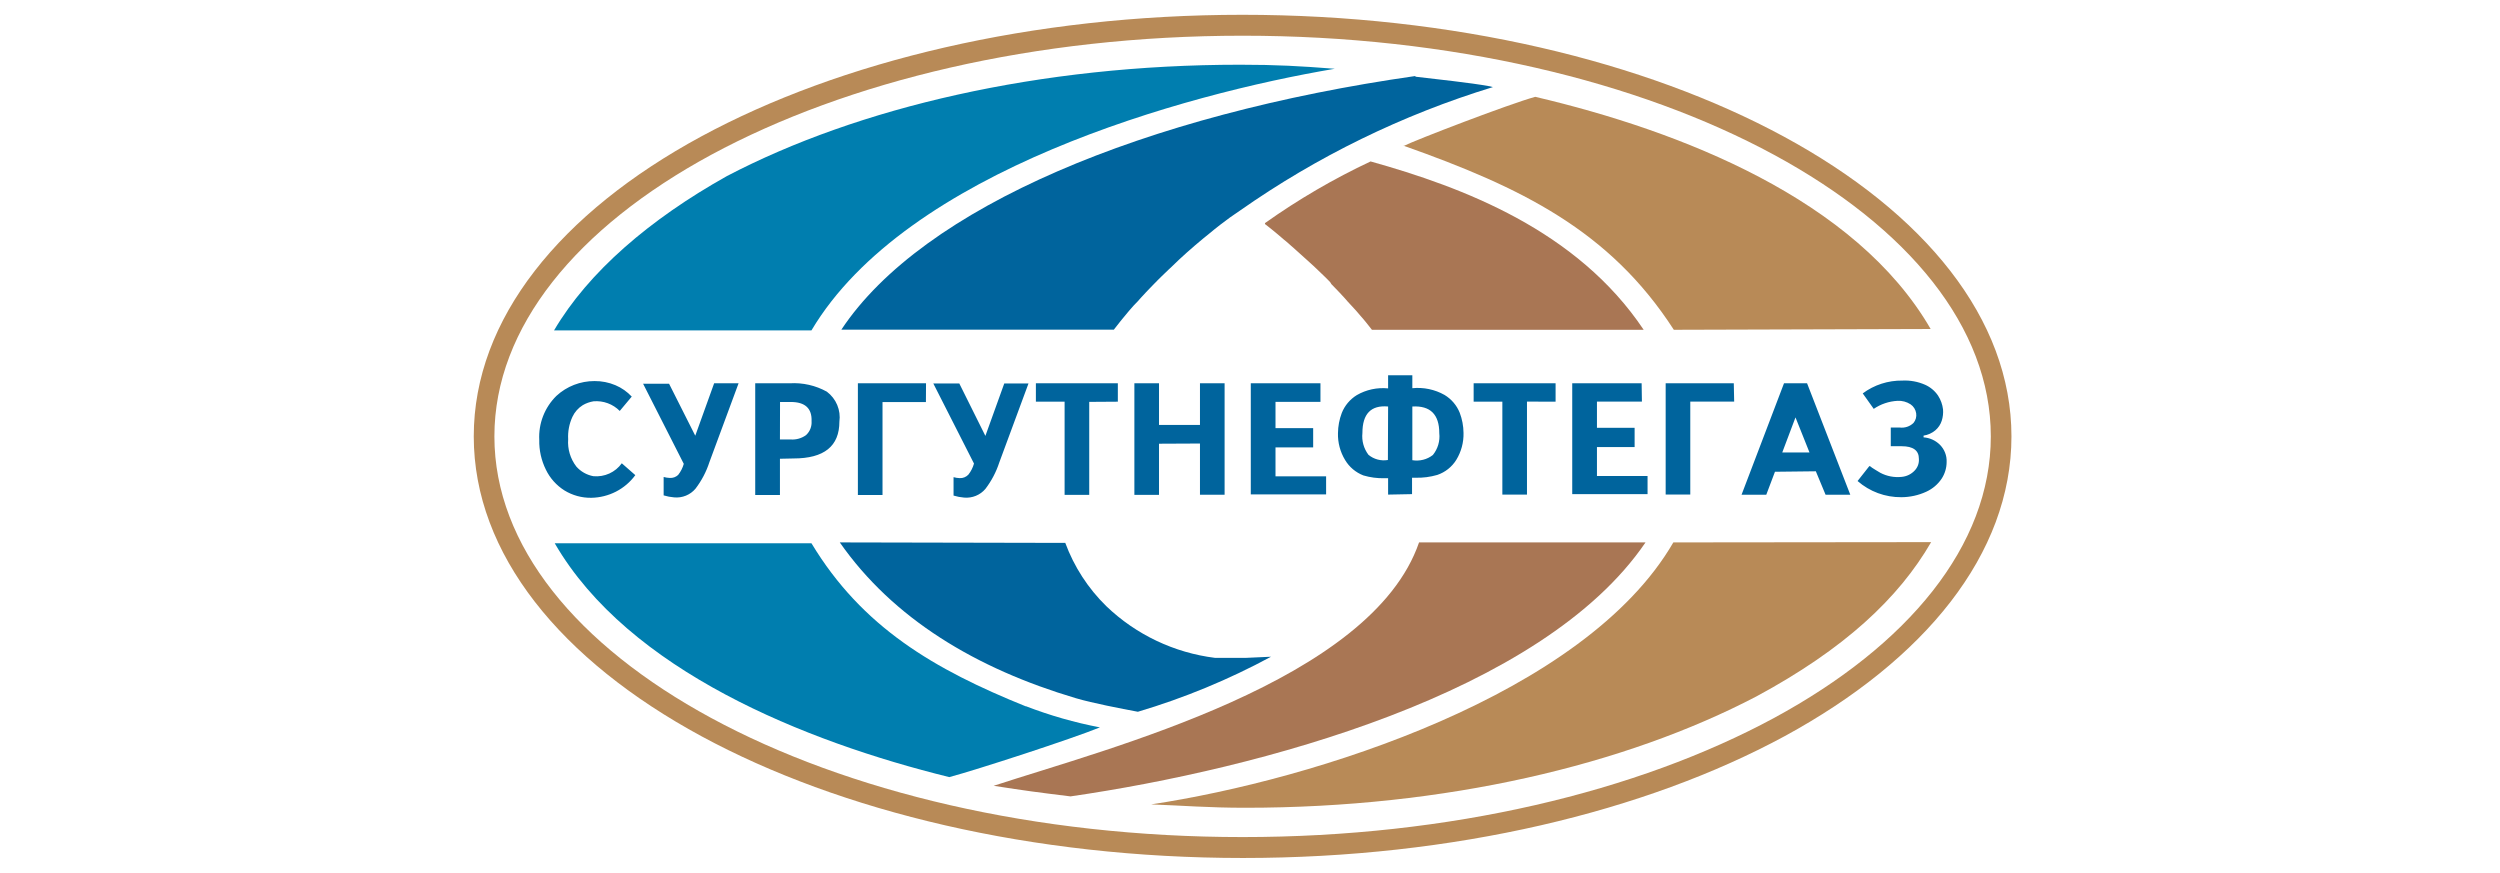 <svg width="169" height="59" viewBox="0 0 169 59" fill="none" xmlns="http://www.w3.org/2000/svg">
<path d="M48.072 10.467C57.283 5.489 69.954 2.414 84 2.414C98.046 2.414 110.743 5.489 119.928 10.467C128.98 15.374 134.579 22.105 134.579 29.5C134.579 36.895 128.98 43.626 119.928 48.533C110.717 53.511 98.046 56.586 84 56.586C69.954 56.586 57.257 53.511 48.072 48.533C39.02 43.626 33.421 36.895 33.421 29.5C33.421 22.105 39.02 15.374 48.072 10.467ZM84 1C69.724 1 56.783 4.147 47.395 9.229C37.888 14.383 32.026 21.551 32.026 29.5C32.026 37.449 37.908 44.617 47.421 49.771C56.803 54.853 69.75 58 84.026 58C98.303 58 111.243 54.853 120.632 49.771C130.112 44.617 135.974 37.449 135.974 29.5C135.974 21.551 130.092 14.383 120.579 9.229C111.197 4.147 98.25 1 83.974 1" fill="#B88A57"/>
<path fill-rule="evenodd" clip-rule="evenodd" d="M47 29.454L48.276 25.91H49.928L47.954 31.246C47.745 31.892 47.426 32.498 47.013 33.038C46.84 33.243 46.618 33.403 46.369 33.505C46.119 33.608 45.848 33.648 45.579 33.624C45.336 33.605 45.095 33.559 44.862 33.488V32.243C44.997 32.282 45.136 32.303 45.276 32.308C45.38 32.315 45.483 32.301 45.581 32.266C45.678 32.231 45.767 32.177 45.842 32.106C46.018 31.884 46.148 31.629 46.224 31.357L43.474 25.942H45.23L47 29.454ZM52.724 29.709H53.461C53.827 29.733 54.19 29.629 54.487 29.415C54.616 29.296 54.717 29.151 54.782 28.988C54.846 28.826 54.874 28.651 54.862 28.477C54.897 27.608 54.428 27.174 53.454 27.174H52.73L52.724 29.709ZM52.724 31.012V33.462H51.053V25.91H53.395C54.266 25.858 55.133 26.055 55.895 26.477C56.205 26.71 56.447 27.02 56.596 27.376C56.745 27.732 56.796 28.121 56.743 28.503C56.743 30.163 55.711 30.992 53.645 30.992L52.724 31.012ZM62.592 27.18H59.658V33.462H57.993V25.91H62.599L62.592 27.18ZM66.612 29.467L67.888 25.923H69.526L67.553 31.259C67.343 31.905 67.025 32.51 66.612 33.051C66.438 33.256 66.217 33.416 65.967 33.518C65.718 33.62 65.447 33.661 65.178 33.638C64.934 33.618 64.694 33.572 64.46 33.501V32.256C64.596 32.295 64.735 32.317 64.875 32.321C64.984 32.327 65.093 32.309 65.194 32.268C65.295 32.228 65.386 32.166 65.461 32.087C65.637 31.865 65.766 31.61 65.842 31.337L63.092 25.923H64.849L66.612 29.467ZM73.632 27.167V33.455H71.967V27.154H70.026V25.91H75.566V27.154L73.632 27.167ZM78.349 29.995V33.455H76.684V25.91H78.349V28.725H81.118V25.91H82.783V33.442H81.118V29.982L78.349 29.995ZM89.263 27.167H86.224V28.94H88.77V30.243H86.224V32.198H89.645V33.422H84.553V25.91H89.263V27.167ZM95.474 27.48V31.109C95.717 31.15 95.966 31.14 96.206 31.079C96.445 31.019 96.668 30.909 96.862 30.758C97.198 30.343 97.354 29.813 97.296 29.285C97.296 28.012 96.689 27.411 95.474 27.48ZM93.836 27.48C92.678 27.376 92.099 27.973 92.099 29.272C92.043 29.796 92.189 30.322 92.507 30.744C92.687 30.894 92.898 31.003 93.126 31.064C93.353 31.124 93.59 31.136 93.822 31.096L93.836 27.48ZM93.836 33.435V32.328H93.592C93.109 32.339 92.627 32.276 92.165 32.139C91.646 31.938 91.211 31.571 90.928 31.096C90.596 30.548 90.429 29.917 90.447 29.279C90.452 28.813 90.539 28.352 90.704 27.917C90.902 27.418 91.257 26.995 91.717 26.711C92.357 26.341 93.099 26.181 93.836 26.255V25.369H95.474V26.242C96.23 26.167 96.991 26.326 97.651 26.698C98.117 26.979 98.477 27.402 98.678 27.904C98.843 28.339 98.93 28.8 98.934 29.265C98.95 29.905 98.781 30.536 98.447 31.083C98.151 31.563 97.695 31.925 97.158 32.106C96.684 32.243 96.191 32.307 95.697 32.295H95.454V33.403L93.836 33.435ZM103.224 27.148V33.435H101.559V27.154H99.618V25.91H105.158V27.154L103.224 27.148ZM110.993 27.148H107.954V28.92H110.5V30.223H107.954V32.178H111.375V33.403H106.283V25.91H110.974L110.993 27.148ZM117.23 27.148H114.263V33.429H112.599V25.91H117.204L117.23 27.148ZM120.48 30.588H122.322L121.375 28.216L120.48 30.588ZM119.987 31.891L119.401 33.442H117.73L120.599 25.91H122.158L125.079 33.442H123.408L122.75 31.859L119.987 31.891ZM126.658 27.63L125.921 26.594C126.694 26.017 127.638 25.713 128.605 25.727C129.129 25.702 129.652 25.798 130.132 26.008C130.489 26.166 130.795 26.421 131.013 26.744C131.195 27.025 131.31 27.344 131.349 27.676C131.37 27.933 131.341 28.192 131.263 28.438C131.183 28.691 131.032 28.917 130.829 29.09C130.602 29.28 130.327 29.404 130.033 29.448V29.565C130.447 29.594 130.837 29.77 131.132 30.06C131.286 30.214 131.407 30.397 131.486 30.599C131.566 30.801 131.602 31.017 131.592 31.233C131.591 31.636 131.472 32.03 131.25 32.367C130.993 32.747 130.636 33.049 130.217 33.24C129.689 33.483 129.115 33.609 128.533 33.611C127.443 33.621 126.389 33.232 125.572 32.517L126.368 31.507C126.402 31.511 126.434 31.525 126.461 31.546L126.539 31.611L126.776 31.761L127.112 31.963C127.554 32.195 128.056 32.29 128.553 32.237C128.89 32.207 129.205 32.054 129.434 31.807C129.534 31.702 129.611 31.578 129.66 31.442C129.708 31.306 129.728 31.162 129.717 31.018C129.717 30.449 129.329 30.165 128.553 30.165H127.816V28.901H128.421C128.591 28.922 128.763 28.905 128.925 28.851C129.086 28.797 129.234 28.707 129.355 28.588C129.429 28.497 129.483 28.393 129.514 28.281C129.544 28.168 129.551 28.051 129.533 27.936C129.515 27.814 129.472 27.698 129.406 27.593C129.341 27.489 129.254 27.399 129.151 27.33C128.892 27.162 128.586 27.079 128.276 27.096C127.696 27.127 127.136 27.316 126.658 27.643M42.717 26.796L41.895 27.78C41.667 27.549 41.39 27.37 41.084 27.258C40.778 27.145 40.45 27.101 40.125 27.128C39.867 27.169 39.619 27.257 39.395 27.389C39.09 27.579 38.847 27.853 38.697 28.177C38.478 28.65 38.379 29.169 38.408 29.689C38.358 30.352 38.554 31.01 38.961 31.54C39.259 31.879 39.665 32.108 40.112 32.191C40.481 32.225 40.853 32.163 41.191 32.01C41.528 31.856 41.818 31.618 42.033 31.318L42.947 32.119C42.605 32.586 42.157 32.968 41.64 33.234C41.123 33.499 40.55 33.642 39.967 33.651C39.329 33.66 38.701 33.488 38.158 33.155C37.614 32.812 37.179 32.324 36.901 31.748C36.593 31.124 36.439 30.436 36.454 29.741C36.425 29.192 36.513 28.643 36.712 28.13C36.912 27.617 37.218 27.151 37.612 26.763C38.311 26.116 39.233 25.757 40.191 25.76C40.677 25.756 41.158 25.851 41.605 26.04C42.025 26.218 42.402 26.483 42.711 26.816" fill="#00649D"/>
<path fill-rule="evenodd" clip-rule="evenodd" d="M111.237 36.667C104.276 46.91 85.092 51.986 72.368 53.836C70.046 53.55 69.355 53.459 67.171 53.12C74.895 50.585 92.697 46.063 95.928 36.667H111.237ZM92.645 10.911C98.901 12.663 106.618 15.569 111.112 22.294H92.743C92.493 21.981 92.237 21.642 91.974 21.355L91.757 21.101L91.684 21.016L91.085 20.365L91.013 20.28L90.862 20.111L90.553 19.778L90.316 19.531L90 19.205L89.921 19.075L89.763 18.912L89.52 18.671L89.355 18.514L89.276 18.436L89.112 18.28L89.033 18.202L88.947 18.123L88.783 17.967L88.697 17.889L88.612 17.811L88.526 17.733L88.454 17.667L88.382 17.602L88.309 17.537L88.237 17.472L88.164 17.407L88.092 17.341L88.02 17.276L87.947 17.211L87.875 17.146L87.73 17.016L87.658 16.951L87.585 16.885L87.513 16.82L87.441 16.755L87.296 16.631L87.224 16.566L87.151 16.501L87.079 16.436L86.934 16.312L86.862 16.253L86.789 16.195L86.645 16.071L86.362 15.83L85.934 15.478L85.513 15.146V15.081C87.768 13.479 90.164 12.081 92.671 10.904" fill="#A97654"/>
<path fill-rule="evenodd" clip-rule="evenodd" d="M113.118 36.667C107.145 46.975 88.842 52.716 77.816 54.377C79.908 54.455 81.724 54.605 84.165 54.605C97.737 54.605 109.875 51.712 118.743 47.073C124.664 43.88 128.342 40.453 130.546 36.648L113.118 36.667ZM94.875 9.848C102.829 12.663 108.816 15.576 113.151 22.294L130.513 22.241C125.447 13.471 113.605 8.852 103.783 6.545C102.039 7.021 95.618 9.49 94.875 9.874" fill="#B88A57"/>
<path fill-rule="evenodd" clip-rule="evenodd" d="M56.77 36.667C60.368 41.821 65.98 45.196 72.724 47.197C73.868 47.536 75.783 47.901 76.921 48.115C80.043 47.188 83.06 45.941 85.921 44.395L84.191 44.473H83.053H82.901H82.75H82.599H82.447H82.296H82.145C79.376 44.129 76.795 42.903 74.79 40.981C73.556 39.775 72.608 38.313 72.013 36.7L56.77 36.667ZM95.691 5.137C77.434 7.744 62.368 13.986 56.875 22.287H75.296L75.355 22.209L75.493 22.033L75.632 21.857L75.697 21.772L75.908 21.512L76.27 21.075L76.342 20.99C76.54 20.762 76.737 20.534 76.941 20.339L77.013 20.254L77.165 20.085L77.474 19.752L77.711 19.505L78.026 19.179L78.105 19.101L78.263 18.938L78.507 18.697L78.671 18.54L78.75 18.462L78.915 18.306L78.993 18.228L79.079 18.149L79.197 18.039C79.855 17.387 80.599 16.735 81.336 16.123L81.513 15.98L81.651 15.869L82.079 15.517L82.5 15.185C82.941 14.839 83.375 14.533 83.816 14.24C89.035 10.576 94.808 7.756 100.921 5.887L100.717 5.835C99.336 5.581 97.112 5.359 95.671 5.183" fill="#00649D"/>
<path fill-rule="evenodd" clip-rule="evenodd" d="M54.855 22.333C61.27 11.543 80.046 6.369 90.23 4.649C87.888 4.466 86.283 4.375 83.836 4.375C70.263 4.375 57.993 7.268 49.132 11.907C43.921 14.826 39.783 18.378 37.454 22.333H54.855ZM69.329 47.744C63.151 45.249 58.283 42.408 54.855 36.726H37.5C42.48 45.32 54.395 50.122 64.171 52.533C66.046 52.032 72.421 49.959 74.355 49.171C72.651 48.845 70.98 48.368 69.362 47.744" fill="#007EAF"/>
</svg>

